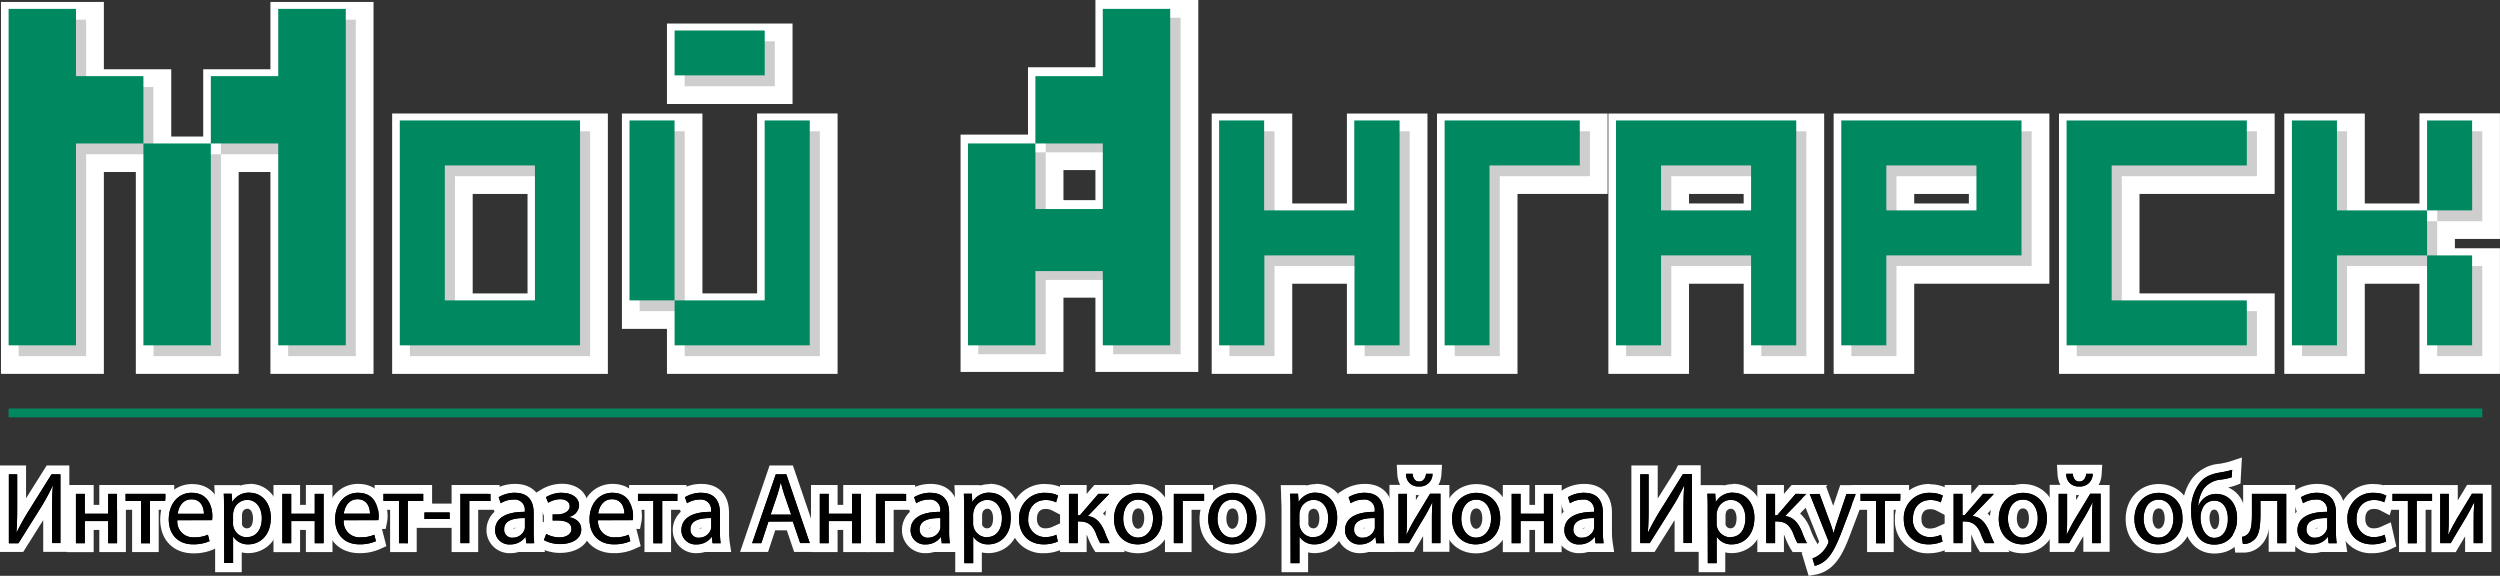 <svg xmlns="http://www.w3.org/2000/svg" viewBox="0 0 563.94 129.89"><rect x="0" y="0" width="563.94" height="129.89" fill="#333333" stroke="none"/><defs><style>.cls-1{fill:#008960;}.cls-2{fill:#cecece;}.cls-3{fill:#fff;}</style></defs><title>Ресурс 8</title><g id="Слой_2" data-name="Слой 2"><g id="Слой_1-2" data-name="Слой 1"><polygon points="19.94 93.15 38.94 93.15 38.94 93.15 19.94 93.15 19.94 93.15"/><rect class="cls-1" x="1.94" y="92.15" width="558" height="2"/><polygon class="cls-2" points="63.05 82.34 63.05 36.8 51.84 36.8 51.84 82.34 32.63 82.34 32.63 36.8 21.43 36.8 21.43 82.34 2.22 82.34 2.22 2.44 21.43 2.44 21.43 17.62 36.63 17.62 36.63 32.8 47.84 32.8 47.84 17.62 63.05 17.62 63.05 2.44 82.26 2.44 82.26 82.34 63.05 82.34"/><path class="cls-3" d="M80.26,4.43v75.9H65V4.43H80.26m-60.83,0v75.9H4.22V4.43H19.43M65,19.62V34.8H49.84V19.62H65m-30.41,0V34.8H19.43V19.62H34.63M49.84,34.8V80.34H34.63V34.8H49.84M84.26.43H61V15.62H45.84V30.8H38.63V15.62H23.43V.43H.22v83.9H23.43V38.8h7.21V84.34H53.84V38.8H61V84.34H84.26V.43Z"/><path class="cls-2" d="M90.46,82.34V27.61h44.66V82.34ZM121,68.19V41.75H104.63V68.19Z"/><path class="cls-3" d="M133.12,29.61V80.34H92.46V29.61h40.66M102.63,70.19H123V39.75H102.63V70.19m34.49-44.59H88.46V84.34h48.66V25.61ZM106.63,43.75H119V66.19H106.63V43.75Z"/><path class="cls-2" d="M152.45,82.34V72.19H142.29V27.61h14.16V68.19h16.33V27.61h14.16V82.34Zm0-60.88V7.31h24.33V21.46Z"/><path class="cls-3" d="M174.78,9.31V19.46H154.45V9.31h20.33m10.16,20.29V80.34H154.45V70.19H144.29V29.61h10.16V70.19h20.33V29.61h10.16M178.78,5.31H150.45V23.46h28.33V5.31Zm10.16,20.29H170.78V66.19H158.45V25.61H140.29V74.19h10.16V84.34h38.49V25.61Z"/><polygon class="cls-2" points="305.82 82.34 305.82 62.04 289.5 62.04 289.5 82.34 275.33 82.34 275.33 27.61 289.5 27.61 289.5 47.9 305.82 47.9 305.82 27.61 319.99 27.61 319.99 82.34 305.82 82.34"/><path class="cls-3" d="M318,29.61V80.34H307.83V60H287.5V80.34H277.33V29.61H287.5V49.9h20.33V29.61H318m4-4H303.83V45.9H291.5V25.61H273.33V84.34H291.5V64h12.33V84.34H322V25.61Z"/><polygon class="cls-2" points="326.15 82.34 326.15 27.61 360.65 27.61 360.65 41.75 340.32 41.75 340.32 82.34 326.15 82.34"/><path class="cls-3" d="M358.65,29.61V39.75H338.32V80.34H328.15V29.61h30.49m4-4H324.15V84.34h18.16V43.75h20.33V25.61Z"/><path class="cls-2" d="M395.31,82.34V62H379V82.34H364.81V27.61h44.66V82.34Zm0-34.44V41.75H379V47.9Z"/><path class="cls-3" d="M407.47,29.61V80.34H397.31V60H377V80.34H366.81V29.61h40.66M377,49.9h20.33V39.75H377V49.9m34.49-24.29H362.81V84.34H381V64h12.33V84.34h18.16V25.61ZM381,43.75h12.33V45.9H381V43.75Z"/><path class="cls-2" d="M415.63,82.34V27.61h44.66V62H429.8V82.34ZM446.13,47.9V41.75H429.8V47.9Z"/><path class="cls-3" d="M458.29,29.61V60H427.8V80.34H417.63V29.61h40.66M427.8,49.9h20.33V39.75H427.8V49.9m34.49-24.29H413.63V84.34H431.8V64h30.49V25.61ZM431.8,43.75h12.33V45.9H431.8V43.75Z"/><polygon class="cls-2" points="466.46 82.34 466.46 27.61 511.11 27.61 511.11 41.75 480.62 41.75 480.62 68.19 511.11 68.19 511.11 82.34 466.46 82.34"/><path class="cls-3" d="M509.11,29.61V39.75H478.62V70.19h30.49V80.34H468.46V29.61h40.66m4-4H464.46V84.34h48.66V66.19H482.62V43.75h30.49V25.61Z"/><polygon class="cls-2" points="547.77 82.34 547.77 62.04 531.44 62.04 531.44 82.34 517.28 82.34 517.28 27.61 531.44 27.61 531.44 47.9 547.77 47.9 547.77 27.61 561.94 27.61 561.94 51.9 551.77 51.9 551.77 58.04 561.94 58.04 561.94 82.34 547.77 82.34"/><path class="cls-3" d="M559.94,29.61V49.9H549.77V29.61h10.16m-30.49,0V49.9h20.33V60H529.44V80.34H519.28V29.61h10.16M559.94,60V80.34H549.77V60h10.16m4-34.44H545.77V45.9H533.44V25.61H515.28V84.34h18.16V64h12.33V84.34h18.16V56H553.77V53.9h10.16V25.61Z"/><path class="cls-1" d="M17.14,77.9H1.94V2H17.14Zm0-60.72H32.35V32.36H17.14ZM32.35,77.9V32.36H47.56V77.9ZM62.76,32.36H47.56V17.18H62.76ZM78,2V77.9H62.76V2Z"/><path class="cls-1" d="M130.84,77.9H90.18V27.17h40.66ZM120.67,37.32H100.34V67.76h20.33Z"/><path class="cls-1" d="M182.66,27.17V77.9H152.17V67.76H142V27.17h10.16V67.76h20.33V27.17ZM152.17,6.88h20.33V17H152.17Z"/><path class="cls-1" d="M315.71,27.17V77.9H305.54V57.61H285.21V77.9H275V27.17h10.16V47.46h20.33V27.17Z"/><path class="cls-1" d="M336,37.32V77.9H325.87V27.17h30.49V37.32Z"/><path class="cls-1" d="M405.19,27.17V77.9H395V57.61H374.69V77.9H364.53V27.17ZM395,37.32H374.69V47.46H395Z"/><path class="cls-1" d="M456,27.17V57.61H425.51V77.9H415.35V27.17ZM445.84,37.32H425.51V47.46h20.33Z"/><path class="cls-1" d="M476.34,37.32V67.76h30.49V77.9H466.17V27.17h40.66V37.32Z"/><path class="cls-1" d="M517,27.17h10.16V47.46h20.33V57.61H527.16V77.9H517Zm40.66,20.29H547.49V27.17h10.16ZM547.49,77.9V57.61h10.16V77.9Z"/><path d="M10.75,123.54v-7.6c0-.77,0-1.46,0-2.11-.31.52-.62,1-.92,1.51l-5.15,8.2H1V106H4.88v7.53c0,.88,0,1.68,0,2.43l.9-1.5L11.08,106h3.55v17.5Z"/><path class="cls-3" d="M13.63,107v15.5H11.75v-6.6c0-2.51,0-4.35.18-6.3l-.07,0A45,45,0,0,1,9,114.82l-4.85,7.73H2V107H3.88v6.53c0,2.44,0,4.48-.18,6.55l.07,0A54.82,54.82,0,0,1,6.62,115l5-8h2m2-2H10.53l-.59.94-4.06,6.46V105H0v19.5H5.24l.59-.94,3.92-6.24v7.17h5.89V105Z"/><polygon points="23.4 123.54 23.4 118.51 20.13 118.51 20.13 123.54 16.11 123.54 16.11 110.41 20.13 110.41 20.13 114.9 23.4 114.9 23.4 110.41 27.42 110.41 27.42 123.54 23.4 123.54"/><path class="cls-3" d="M26.42,111.41v11.13h-2v-5H19.13v5h-2V111.41h2v4.48H24.4v-4.48h2m2-2h-6v4.48H21.13v-4.48h-6v15.13h6v-5H22.4v5h6V109.41Z"/><polygon points="30.81 123.54 30.81 114 27.33 114 27.33 110.41 38.3 110.41 38.3 114 34.83 114 34.83 123.54 30.81 123.54"/><path class="cls-3" d="M37.3,111.41V113H33.83v9.54h-2V113H28.33v-1.59h9m2-2h-13V115h3.47v9.54h6V115H39.3v-5.59Z"/><path d="M43.56,123.8c-3.87,0-6.47-2.67-6.47-6.63s2.56-7,6.22-7c3.87,0,5.6,3.12,5.6,6.22a5.85,5.85,0,0,1-.09,1.14l-.16.8H41.15a2.5,2.5,0,0,0,2.69,1.86,6.21,6.21,0,0,0,2.68-.49l1.08-.47.87,3.4-.76.35A10,10,0,0,1,43.56,123.8Zm1.26-8.9a2,2,0,0,0-.46-.83,1.62,1.62,0,0,0-1.22-.44,1.93,1.93,0,0,0-1.81,1.27Z"/><path class="cls-3" d="M43.31,111.18c3.66,0,4.6,3.17,4.6,5.22a5,5,0,0,1-.07.94H40a3.55,3.55,0,0,0,3.82,3.86,7.23,7.23,0,0,0,3.08-.58l.37,1.45a9.07,9.07,0,0,1-3.73.71c-3.43,0-5.47-2.28-5.47-5.63s2-6,5.22-6M40,115.9H46c0-1.26-.53-3.27-2.81-3.27-2.07,0-2.94,1.86-3.1,3.27m3.27-6.71c-4.18,0-7.22,3.36-7.22,8s3,7.63,7.47,7.63a11,11,0,0,0,4.55-.89l1.53-.69-.41-1.63-.37-1.45-.2-.8h.82l.32-1.61a6.81,6.81,0,0,0,.11-1.33c0-3.59-2-7.22-6.6-7.22Z"/><path d="M49.53,128.1V115c0-1.38,0-2.49-.09-3.59l0-1h3.78l0,.64a5.72,5.72,0,0,1,3.14-.87c3.32,0,5.74,2.79,5.74,6.63,0,4.79-3.15,7-6.08,7a5.44,5.44,0,0,1-2.47-.57v4.87Zm6.2-14.3a2.18,2.18,0,0,0-2.09,1.72,2.43,2.43,0,0,0-.11.57V118a2.19,2.19,0,0,0,.06.56,2.13,2.13,0,0,0,2.07,1.63c2.21,0,2.38-2.53,2.38-3.3C58,115.36,57.32,113.79,55.73,113.79Z"/><path class="cls-3" d="M56.35,111.18c2.71,0,4.74,2.28,4.74,5.63,0,4-2.46,6-5.08,6A3.9,3.9,0,0,1,52.58,121h0v6h-2V115c0-1.43,0-2.58-.09-3.63h1.79l.12,1.91h0a4.33,4.33,0,0,1,4-2.14m-.69,10c2.14,0,3.38-1.75,3.38-4.3,0-2.21-1.17-4.12-3.31-4.12a3.19,3.19,0,0,0-3.06,2.48,3.27,3.27,0,0,0-.14.81V118a3.13,3.13,0,0,0,3.13,3.2m.69-12a7.22,7.22,0,0,0-2.23.34v-.11H48.35l.09,2.09c0,1.09.09,2.18.09,3.55v14h6v-4.46a6.78,6.78,0,0,0,1.47.16c3.41,0,7.08-2.5,7.08-8,0-4.42-2.83-7.63-6.74-7.63Zm-1.82,6.9s0-.08.07-.28v-.06a1.18,1.18,0,0,1,1.11-1c1.27,0,1.31,1.9,1.31,2.12,0,.86-.18,2.3-1.38,2.3a1.12,1.12,0,0,1-1.1-.88,1.19,1.19,0,0,1,0-.32v-1.93Z"/><polygon points="69.95 123.54 69.95 118.51 66.69 118.51 66.69 123.54 62.66 123.54 62.66 110.41 66.69 110.41 66.69 114.9 69.95 114.9 69.95 110.41 73.98 110.41 73.98 123.54 69.95 123.54"/><path class="cls-3" d="M73,111.41v11.13H71v-5H65.69v5h-2V111.41h2v4.48H71v-4.48h2m2-2H69v4.48H67.69v-4.48h-6v15.13h6v-5H69v5h6V109.41Z"/><path d="M81.07,123.8c-3.87,0-6.47-2.67-6.47-6.63s2.56-7,6.22-7c3.87,0,5.6,3.12,5.6,6.22a5.85,5.85,0,0,1-.09,1.14l-.16.8H78.66a2.5,2.5,0,0,0,2.69,1.86,6.21,6.21,0,0,0,2.68-.49l1.08-.47.87,3.4-.76.35A10,10,0,0,1,81.07,123.8Zm1.26-8.9a2,2,0,0,0-.46-.83,1.62,1.62,0,0,0-1.22-.44,1.93,1.93,0,0,0-1.81,1.27Z"/><path class="cls-3" d="M80.82,111.18c3.66,0,4.6,3.17,4.6,5.22a5,5,0,0,1-.07.94H77.53a3.55,3.55,0,0,0,3.82,3.86,7.23,7.23,0,0,0,3.08-.58l.37,1.45a9.07,9.07,0,0,1-3.73.71c-3.43,0-5.47-2.28-5.47-5.63s2-6,5.22-6m-3.27,4.71h5.91c0-1.26-.53-3.27-2.81-3.27-2.07,0-2.94,1.86-3.1,3.27m3.27-6.71c-4.18,0-7.22,3.36-7.22,8s3,7.63,7.47,7.63a11,11,0,0,0,4.55-.89l1.53-.69-.41-1.63-.37-1.45-.2-.8H87l.32-1.61a6.81,6.81,0,0,0,.11-1.33c0-3.59-2-7.22-6.6-7.22Z"/><polygon points="88.97 123.54 88.97 114 85.5 114 85.5 110.41 96.47 110.41 96.47 114 93 114 93 123.54 88.97 123.54"/><path class="cls-3" d="M95.47,111.41V113H92v9.54H90V113H86.5v-1.59h9m2-2h-13V115H88v9.54h6V115h3.47v-5.59Z"/><rect x="94.75" y="114.6" width="7.68" height="3.47"/><path class="cls-3" d="M101.43,115.6v1.47H95.75V115.6h5.68m2-2H93.75v5.47h9.68V113.6Z"/><polygon points="102.86 123.54 102.86 110.41 111.69 110.41 111.69 114.02 106.86 114.02 106.86 123.54 102.86 123.54"/><path class="cls-3" d="M110.69,111.41V113h-4.83v9.52h-2V111.41h6.83m2-2H101.87v15.13h6V115h4.83v-5.61Z"/><path d="M115.09,123.8a4.16,4.16,0,0,1-4.4-4.2c0-1.47.67-4.78,6.6-5.11-.2-.65-.71-.81-1.39-.81a4.41,4.41,0,0,0-2.41.66l-1.09.74-1.14-3.35.67-.42a8.26,8.26,0,0,1,4.21-1.12c3.32,0,5.23,2,5.23,5.53v4.16a17.62,17.62,0,0,0,.15,2.52l.17,1.15h-3.87l-.05-.45A5.42,5.42,0,0,1,115.09,123.8Zm2.33-5.92c-1.8.1-2.71.6-2.71,1.49,0,.4.09.93.89.93a1.82,1.82,0,0,0,1.79-1.19,1.27,1.27,0,0,0,0-.32Z"/><path class="cls-3" d="M116.15,111.18c3.4,0,4.23,2.32,4.23,4.53v4.16a18.63,18.63,0,0,0,.16,2.67h-1.82l-.16-1.4h-.07a4.14,4.14,0,0,1-3.4,1.66,3.17,3.17,0,0,1-3.4-3.2c0-2.67,2.36-4.14,6.59-4.14h.1v-.23a2.27,2.27,0,0,0-2.48-2.55h0a5.36,5.36,0,0,0-2.92.83l-.46-1.36a7.2,7.2,0,0,1,3.68-1m-.55,10.12a2.81,2.81,0,0,0,2.74-1.86,2.27,2.27,0,0,0,.09-.64v-1.93h-.33c-2.12,0-4.39.45-4.39,2.51a1.77,1.77,0,0,0,1.89,1.93m.55-12.12a9.16,9.16,0,0,0-4.74,1.27l-1.34.84.51,1.5.46,1.36.45,1.33a5.58,5.58,0,0,0-1.8,4.12,5.19,5.19,0,0,0,5.4,5.2,6.55,6.55,0,0,0,1.85-.26h5.93l-.35-2.3a16.67,16.67,0,0,1-.14-2.37v-4.16c0-4.09-2.33-6.53-6.23-6.53Zm-.43,10.09a1.67,1.67,0,0,1,.57-.23.85.85,0,0,1-.57.25v0Z"/><path d="M126.34,123.77a8.65,8.65,0,0,1-4.1-1l-.76-.42,1.26-3.28,1,.58a5.23,5.23,0,0,0,2.45.65c1,0,1.74-.37,1.74-.91,0-.75-1.22-.91-2.24-.91h-2l-.06-3.38h2c1.11,0,1.85-.42,1.85-.82s-.73-.63-1.16-.63a4.39,4.39,0,0,0-2.17.66l-1,.62-1.27-3.12.72-.44a8.08,8.08,0,0,1,4.22-1.16c2.37,0,4.77,1.21,4.77,3.92a3.2,3.2,0,0,1-1.07,2.38,3.52,3.52,0,0,1,1.6,3C132.14,122.08,129.86,123.77,126.34,123.77Z"/><path class="cls-3" d="M126.84,111.18c1.7,0,3.77.76,3.77,2.92a2.84,2.84,0,0,1-2.51,2.53v0c1.66.16,3,1.15,3,2.78,0,2.39-2.46,3.31-4.81,3.31a7.7,7.7,0,0,1-3.61-.9l.53-1.38a6.23,6.23,0,0,0,2.94.78c1.68,0,2.74-.8,2.74-1.91,0-1.49-1.56-1.91-3.24-1.91h-1l0-1.38h1c1.7,0,2.85-.78,2.85-1.82s-.9-1.63-2.16-1.63a5.4,5.4,0,0,0-2.69.8l-.51-1.24a7.07,7.07,0,0,1,3.7-1m0-2a9.07,9.07,0,0,0-4.75,1.31l-1.45.89.64,1.57.51,1.24.89,2.19h0l0,1.11v.39l-.49-.28-.84,2.18-.53,1.38-.62,1.62,1.51.84a9.68,9.68,0,0,0,4.59,1.15c4.07,0,6.81-2.13,6.81-5.31a4.47,4.47,0,0,0-1.21-3.09,4.14,4.14,0,0,0,.68-2.27c0-2.9-2.37-4.92-5.77-4.92Z"/><path d="M138.46,123.8c-3.87,0-6.47-2.67-6.47-6.63s2.56-7,6.22-7c3.87,0,5.6,3.12,5.6,6.22a5.85,5.85,0,0,1-.09,1.14l-.16.8H136a2.5,2.5,0,0,0,2.69,1.86,6.21,6.21,0,0,0,2.68-.49l1.08-.47.87,3.4-.76.35A10,10,0,0,1,138.46,123.8Zm1.26-8.9a2,2,0,0,0-.46-.83,1.62,1.62,0,0,0-1.22-.44,1.93,1.93,0,0,0-1.81,1.27Z"/><path class="cls-3" d="M138.2,111.18c3.66,0,4.6,3.17,4.6,5.22a5,5,0,0,1-.07.94h-7.82a3.55,3.55,0,0,0,3.82,3.86,7.23,7.23,0,0,0,3.08-.58l.37,1.45a9.07,9.07,0,0,1-3.73.71c-3.43,0-5.47-2.28-5.47-5.63s2-6,5.22-6m-3.27,4.71h5.91c0-1.26-.53-3.27-2.81-3.27-2.07,0-2.94,1.86-3.1,3.27m3.27-6.71c-4.18,0-7.22,3.36-7.22,8s3,7.63,7.47,7.63a11,11,0,0,0,4.55-.89l1.53-.69-.41-1.63-.37-1.45-.2-.8h.82l.32-1.61a6.81,6.81,0,0,0,.11-1.33c0-3.59-2-7.22-6.6-7.22Z"/><polygon points="146.36 123.54 146.36 114 142.88 114 142.88 110.41 153.85 110.41 153.85 114 150.38 114 150.38 123.54 146.36 123.54"/><path class="cls-3" d="M152.85,111.41V113h-3.47v9.54h-2V113h-3.47v-1.59h9m2-2h-13V115h3.47v9.54h6V115h3.47v-5.59Z"/><path d="M157.11,123.8a4.16,4.16,0,0,1-4.4-4.2c0-1.47.67-4.78,6.6-5.11-.2-.65-.71-.81-1.39-.81a4.41,4.41,0,0,0-2.41.66l-1.09.74-1.14-3.35.67-.42a8.26,8.26,0,0,1,4.21-1.12c3.32,0,5.23,2,5.23,5.53v4.16a17.62,17.62,0,0,0,.15,2.52l.17,1.15h-3.87l-.05-.45A5.42,5.42,0,0,1,157.11,123.8Zm2.33-5.92c-1.8.1-2.71.6-2.71,1.49,0,.4.09.93.89.93a1.82,1.82,0,0,0,1.79-1.19,1.27,1.27,0,0,0,0-.32Z"/><path class="cls-3" d="M158.17,111.18c3.4,0,4.23,2.32,4.23,4.53v4.16a18.63,18.63,0,0,0,.16,2.67h-1.82l-.16-1.4h-.07a4.14,4.14,0,0,1-3.4,1.66,3.17,3.17,0,0,1-3.4-3.2c0-2.67,2.36-4.14,6.59-4.14h.1v-.23a2.27,2.27,0,0,0-2.48-2.55h0a5.36,5.36,0,0,0-2.92.83l-.46-1.36a7.2,7.2,0,0,1,3.68-1m-.55,10.12a2.81,2.81,0,0,0,2.74-1.86,2.27,2.27,0,0,0,.09-.64v-1.93h-.33c-2.12,0-4.39.45-4.39,2.51a1.77,1.77,0,0,0,1.89,1.93m.55-12.12a9.16,9.16,0,0,0-4.74,1.27l-1.34.84.51,1.5.46,1.36.45,1.33a5.58,5.58,0,0,0-1.8,4.12,5.19,5.19,0,0,0,5.4,5.2,6.55,6.55,0,0,0,1.85-.26h5.93l-.35-2.3a16.67,16.67,0,0,1-.14-2.37v-4.16c0-4.09-2.33-6.53-6.23-6.53Zm-.43,10.09a1.67,1.67,0,0,1,.57-.23.85.85,0,0,1-.57.25v0Z"/><path d="M179.78,123.54l-1.66-4.87h-4.06l-1.61,4.88h-4.19l6-17.5h3.82l6,17.5ZM177,115.1l-1-2.77-.94,2.77Z"/><path class="cls-3" d="M177.35,107l5.29,15.5H180.5l-1.66-4.87h-5.5l-1.61,4.88h-2.07L175,107h2.39m-3.59,9.06h4.69l-1.54-4.46c-.34-1-.58-1.93-.8-2.83h0c-.23.9-.46,1.86-.78,2.81l-1.52,4.48m5-11.06h-5.25l-.46,1.35-5.29,15.5-.9,2.65h6.31l.45-1.37,1.16-3.5h2.62l1.19,3.52.46,1.36h6.37l-.9-2.65-5.29-15.5-.46-1.35Z"/><polygon points="191.18 123.54 191.18 118.51 187.92 118.51 187.92 123.54 183.89 123.54 183.89 110.41 187.92 110.41 187.92 114.9 191.18 114.9 191.18 110.41 195.21 110.41 195.21 123.54 191.18 123.54"/><path class="cls-3" d="M194.21,111.41v11.13h-2v-5h-5.27v5h-2V111.41h2v4.48h5.27v-4.48h2m2-2h-6v4.48h-1.27v-4.48h-6v15.13h6v-5h1.27v5h6V109.41Z"/><polygon points="196.59 123.54 196.59 110.41 205.42 110.41 205.42 114.02 200.59 114.02 200.59 123.54 196.59 123.54"/><path class="cls-3" d="M204.42,111.41V113h-4.83v9.52h-2V111.41h6.83m2-2H195.59v15.13h6V115h4.83v-5.61Z"/><path d="M208.81,123.8a4.16,4.16,0,0,1-4.4-4.2c0-1.47.67-4.78,6.6-5.11-.2-.65-.71-.81-1.39-.81a4.41,4.41,0,0,0-2.41.66l-1.09.74L205,111.72l.67-.42a8.26,8.26,0,0,1,4.21-1.12c3.32,0,5.23,2,5.23,5.53v4.16a17.62,17.62,0,0,0,.15,2.52l.17,1.15h-3.87l-.05-.45A5.42,5.42,0,0,1,208.81,123.8Zm2.33-5.92c-1.8.1-2.71.6-2.71,1.49,0,.4.09.93.89.93a1.82,1.82,0,0,0,1.79-1.19,1.27,1.27,0,0,0,0-.32Z"/><path class="cls-3" d="M209.87,111.18c3.4,0,4.23,2.32,4.23,4.53v4.16a18.63,18.63,0,0,0,.16,2.67h-1.82l-.16-1.4h-.07a4.14,4.14,0,0,1-3.4,1.66,3.17,3.17,0,0,1-3.4-3.2c0-2.67,2.36-4.14,6.59-4.14h.1v-.23a2.27,2.27,0,0,0-2.48-2.55h0a5.36,5.36,0,0,0-2.92.83l-.46-1.36a7.2,7.2,0,0,1,3.68-1m-.55,10.12a2.81,2.81,0,0,0,2.74-1.86,2.27,2.27,0,0,0,.09-.64v-1.93h-.33c-2.12,0-4.39.45-4.39,2.51a1.77,1.77,0,0,0,1.89,1.93m.55-12.12a9.16,9.16,0,0,0-4.74,1.27l-1.34.84.51,1.5.46,1.36.45,1.33a5.58,5.58,0,0,0-1.8,4.12,5.19,5.19,0,0,0,5.4,5.2,6.55,6.55,0,0,0,1.85-.26h5.93l-.35-2.3a16.67,16.67,0,0,1-.14-2.37v-4.16c0-4.09-2.33-6.53-6.23-6.53Zm-.43,10.09A1.67,1.67,0,0,1,210,119a.85.85,0,0,1-.57.25v0Z"/><path d="M216.48,128.1V115c0-1.38,0-2.49-.09-3.59l0-1h3.78l0,.64a5.72,5.72,0,0,1,3.14-.87c3.32,0,5.74,2.79,5.74,6.63,0,4.79-3.15,7-6.08,7a5.44,5.44,0,0,1-2.47-.57v4.87Zm6.2-14.3a2.18,2.18,0,0,0-2.09,1.72,2.43,2.43,0,0,0-.11.57V118a2.19,2.19,0,0,0,.06.56,2.13,2.13,0,0,0,2.07,1.63c2.21,0,2.38-2.53,2.38-3.3C225,115.36,224.28,113.79,222.68,113.79Z"/><path class="cls-3" d="M223.3,111.18c2.71,0,4.74,2.28,4.74,5.63,0,4-2.46,6-5.08,6a3.9,3.9,0,0,1-3.43-1.75h0v6h-2V115c0-1.43,0-2.58-.09-3.63h1.79l.12,1.91h0a4.33,4.33,0,0,1,4-2.14m-.69,10c2.14,0,3.38-1.75,3.38-4.3,0-2.21-1.17-4.12-3.31-4.12a3.19,3.19,0,0,0-3.06,2.48,3.27,3.27,0,0,0-.14.81V118a3.13,3.13,0,0,0,3.13,3.2m.69-12a7.22,7.22,0,0,0-2.23.34v-.11H215.3l.09,2.09c0,1.09.09,2.18.09,3.55v14h6v-4.46a6.78,6.78,0,0,0,1.47.16c3.41,0,7.08-2.5,7.08-8,0-4.42-2.83-7.63-6.74-7.63Zm-1.82,6.9s0-.08.07-.28v-.06a1.18,1.18,0,0,1,1.11-1c1.27,0,1.31,1.9,1.31,2.12,0,.86-.18,2.3-1.38,2.3a1.12,1.12,0,0,1-1.1-.88,1.19,1.19,0,0,1,0-.32v-1.93Z"/><path d="M235.42,123.8c-3.91,0-6.54-2.68-6.54-6.68a6.65,6.65,0,0,1,7-6.93,7.29,7.29,0,0,1,3.28.72l.71.39-1,3.48-1.07-.56a4,4,0,0,0-1.88-.42c-2.16,0-2.93,1.66-2.93,3.21,0,1.92,1.12,3.16,2.86,3.16a4.8,4.8,0,0,0,2.08-.44l1.11-.49.79,3.48-.72.34A8.7,8.7,0,0,1,235.42,123.8Z"/><path class="cls-3" d="M235.86,111.18a6.38,6.38,0,0,1,2.81.6l-.46,1.54a5,5,0,0,0-2.35-.53c-2.55,0-3.93,1.91-3.93,4.21a3.82,3.82,0,0,0,3.86,4.16,5.79,5.79,0,0,0,2.48-.53l.35,1.52a7.83,7.83,0,0,1-3.2.64c-3.36,0-5.54-2.28-5.54-5.68a5.67,5.67,0,0,1,6-5.93m0-2a7.69,7.69,0,0,0-8,7.93,7.28,7.28,0,0,0,7.54,7.68,9.75,9.75,0,0,0,4.06-.84l1.44-.69-.36-1.56-.35-1.52-.54-2.36-2.22,1a3.82,3.82,0,0,1-1.68.36c-1.18,0-1.86-.79-1.86-2.16,0-.82.25-2.21,1.93-2.21a3,3,0,0,1,1.42.3l2.15,1.12.69-2.32.46-1.54.46-1.56-1.43-.77a8.41,8.41,0,0,0-3.76-.84Z"/><path d="M247.63,123.54l-.29-.47a18.14,18.14,0,0,1-1.11-2.43c-.52-1.24-1.11-1.8-2.12-2v4.86h-4V110.41h4v3.7l3.19-3.7h5.27L247.23,116a6.74,6.74,0,0,1,2.82,3.47l.24.61a15.7,15.7,0,0,0,.89,2l.84,1.49Z"/><path class="cls-3" d="M250.21,111.41l-4.83,5c1.79.21,2.87,1.4,3.75,3.4a23,23,0,0,0,1.17,2.71h-2.12a17.48,17.48,0,0,1-1-2.28c-.76-1.79-1.79-2.62-3.66-2.62h-.39v4.9h-2V111.41h2v4.83h.48l4.16-4.83h2.46m4.7-2h-8.08l-.6.69-1.13,1.31h0v-2h-6v15.13h6V120.6c.07.13.14.28.21.44a17.87,17.87,0,0,0,1.18,2.55l.59.95h6.65l-1.68-3a15,15,0,0,1-.83-1.88l-.23-.6v0a8.87,8.87,0,0,0-2.2-3.23l2.89-3,3.26-3.39Z"/><path d="M256.63,123.8c-3.67,0-6.33-2.83-6.33-6.73,0-4.05,2.68-6.89,6.52-6.89s6.36,2.76,6.36,6.7C263.17,121.63,259.78,123.8,256.63,123.8Zm.14-10.09c-2.34,0-2.4,3-2.4,3.3,0,1.9,1,3.28,2.36,3.28s2.38-1.4,2.38-3.32C259.1,115.83,258.61,113.7,256.77,113.7Z"/><path class="cls-3" d="M256.81,111.18c3.2,0,5.36,2.32,5.36,5.7,0,4.12-2.87,5.91-5.54,5.91-3,0-5.33-2.21-5.33-5.73,0-3.7,2.46-5.89,5.52-5.89m-.09,10.09c1.93,0,3.38-1.82,3.38-4.32,0-1.89-.94-4.25-3.33-4.25s-3.4,2.21-3.4,4.3c0,2.44,1.38,4.28,3.36,4.28m.09-12.09c-4.36,0-7.52,3.32-7.52,7.89s3.08,7.73,7.33,7.73a7.48,7.48,0,0,0,7.54-7.91c0-4.46-3.09-7.7-7.36-7.7Zm-.09,10.09c-.89,0-1.36-1.15-1.36-2.28,0-.24,0-2.3,1.4-2.3s1.33,2.23,1.33,2.25c0,1.32-.59,2.32-1.38,2.32Z"/><polygon points="263.8 123.54 263.8 110.41 272.62 110.41 272.62 114.02 267.8 114.02 267.8 123.54 263.8 123.54"/><path class="cls-3" d="M271.62,111.41V113h-4.83v9.52h-2V111.41h6.83m2-2H262.79v15.13h6V115h4.83v-5.61Z"/><path d="M277.88,123.8c-3.67,0-6.33-2.83-6.33-6.73,0-4.05,2.68-6.89,6.52-6.89s6.36,2.76,6.36,6.7C284.42,121.63,281,123.8,277.88,123.8ZM278,113.7c-2.34,0-2.4,3-2.4,3.3,0,1.9,1,3.28,2.36,3.28s2.38-1.4,2.38-3.32C280.35,115.83,279.86,113.7,278,113.7Z"/><path class="cls-3" d="M278.06,111.18c3.2,0,5.36,2.32,5.36,5.7,0,4.12-2.87,5.91-5.54,5.91-3,0-5.33-2.21-5.33-5.73,0-3.7,2.46-5.89,5.52-5.89M278,121.28c1.93,0,3.38-1.82,3.38-4.32,0-1.89-.94-4.25-3.33-4.25s-3.4,2.21-3.4,4.3c0,2.44,1.38,4.28,3.36,4.28m.09-12.09c-4.36,0-7.52,3.32-7.52,7.89s3.08,7.73,7.33,7.73a7.48,7.48,0,0,0,7.54-7.91c0-4.46-3.09-7.7-7.36-7.7ZM278,119.28c-.89,0-1.36-1.15-1.36-2.28,0-.24,0-2.3,1.4-2.3s1.33,2.23,1.33,2.25c0,1.32-.59,2.32-1.38,2.32Z"/><path d="M290.08,128.1V115c0-1.38,0-2.49-.09-3.59l0-1h3.78l0,.64a5.72,5.72,0,0,1,3.14-.87c3.32,0,5.74,2.79,5.74,6.63,0,4.79-3.15,7-6.08,7a5.44,5.44,0,0,1-2.47-.57v4.87Zm6.2-14.3a2.18,2.18,0,0,0-2.09,1.72,2.43,2.43,0,0,0-.11.57V118a2.19,2.19,0,0,0,.06.56,2.13,2.13,0,0,0,2.07,1.63c2.21,0,2.38-2.53,2.38-3.3C298.59,115.36,297.88,113.79,296.28,113.79Z"/><path class="cls-3" d="M296.9,111.18c2.71,0,4.74,2.28,4.74,5.63,0,4-2.46,6-5.08,6a3.9,3.9,0,0,1-3.43-1.75h0v6h-2V115c0-1.43,0-2.58-.09-3.63h1.79l.12,1.91h0a4.33,4.33,0,0,1,4-2.14m-.69,10c2.14,0,3.38-1.75,3.38-4.3,0-2.21-1.17-4.12-3.31-4.12a3.19,3.19,0,0,0-3.06,2.48,3.27,3.27,0,0,0-.14.81V118a3.13,3.13,0,0,0,3.13,3.2m.69-12a7.22,7.22,0,0,0-2.23.34v-.11H288.9l.09,2.09c0,1.09.09,2.18.09,3.55v14h6v-4.46a6.78,6.78,0,0,0,1.47.16c3.41,0,7.08-2.5,7.08-8,0-4.42-2.83-7.63-6.74-7.63Zm-1.82,6.9s0-.08.07-.28v-.06a1.18,1.18,0,0,1,1.11-1c1.27,0,1.31,1.9,1.31,2.12,0,.86-.18,2.3-1.38,2.3a1.12,1.12,0,0,1-1.1-.88,1.19,1.19,0,0,1,0-.32v-1.93Z"/><path d="M306.81,123.8a4.16,4.16,0,0,1-4.4-4.2c0-1.47.67-4.78,6.6-5.11-.2-.65-.71-.81-1.39-.81a4.41,4.41,0,0,0-2.41.66l-1.09.74L303,111.72l.67-.42a8.26,8.26,0,0,1,4.21-1.12c3.32,0,5.23,2,5.23,5.53v4.16a17.62,17.62,0,0,0,.15,2.52l.17,1.15h-3.87l-.05-.45A5.42,5.42,0,0,1,306.81,123.8Zm2.33-5.92c-1.8.1-2.71.6-2.71,1.49,0,.4.09.93.89.93a1.82,1.82,0,0,0,1.79-1.19,1.27,1.27,0,0,0,0-.32Z"/><path class="cls-3" d="M307.87,111.18c3.4,0,4.23,2.32,4.23,4.53v4.16a18.63,18.63,0,0,0,.16,2.67h-1.82l-.16-1.4h-.07a4.14,4.14,0,0,1-3.4,1.66,3.17,3.17,0,0,1-3.4-3.2c0-2.67,2.36-4.14,6.59-4.14h.1v-.23a2.27,2.27,0,0,0-2.48-2.55h0a5.36,5.36,0,0,0-2.92.83l-.46-1.36a7.2,7.2,0,0,1,3.68-1m-.55,10.12a2.81,2.81,0,0,0,2.74-1.86,2.27,2.27,0,0,0,.09-.64v-1.93h-.33c-2.12,0-4.39.45-4.39,2.51a1.77,1.77,0,0,0,1.89,1.93m.55-12.12a9.16,9.16,0,0,0-4.74,1.27l-1.34.84.51,1.5.46,1.36.45,1.33a5.58,5.58,0,0,0-1.8,4.12,5.19,5.19,0,0,0,5.4,5.2,6.55,6.55,0,0,0,1.85-.26h5.93l-.35-2.3a16.67,16.67,0,0,1-.14-2.37v-4.16c0-4.09-2.33-6.53-6.23-6.53Zm-.43,10.09A1.67,1.67,0,0,1,308,119a.85.85,0,0,1-.57.25v0Z"/><path d="M322,123.54s0-6,0-6.16c-.62,1-1.3,2.16-2,3.31l-1.41,2.36-.29.49h-3.91V110.41h3.93s0,5.94,0,6.05l3.66-6.05h3.93v13.13Zm-1.92-12.81a3.67,3.67,0,0,1-3.9-3.79l-.06-1.06h3.46l.07.93c0,.37.13.82.47.82.15,0,.47,0,.57-.86l.1-.88h3.4l-.07,1.06A3.8,3.8,0,0,1,320.08,110.73Z"/><path class="cls-3" d="M323.14,106.88a2.81,2.81,0,0,1-3.06,2.85,2.69,2.69,0,0,1-2.9-2.85h1.47c.07,1,.55,1.75,1.47,1.75s1.45-.76,1.56-1.75h1.45m1.79,4.53v11.13H323v-4.71c0-1.82,0-2.76.14-4.58h0c-.74,1.45-1.2,2.35-1.86,3.47-1.06,1.72-2.3,3.86-3.47,5.82h-2.35V111.41h1.93v4.69c0,1.75,0,2.87-.14,4.46l.07,0c.69-1.36,1.06-2.14,1.82-3.43l3.47-5.75h2.37m.33-6.53H315.07l.13,2.12a5.7,5.7,0,0,0,.65,2.41h-2.42v15.13h5.48l.58-1,1.41-2.37.12-.2v3.54h5.93V109.41h-2.49a5.45,5.45,0,0,0,.69-2.41l.13-2.12Zm-5.62,2Zm-.3,6v-1.18a6.22,6.22,0,0,0,.69,0l-.69,1.14Z"/><path d="M332.87,123.8c-3.67,0-6.33-2.83-6.33-6.73,0-4.05,2.68-6.89,6.52-6.89s6.36,2.76,6.36,6.7C339.41,121.63,336,123.8,332.87,123.8ZM333,113.7c-2.34,0-2.4,3-2.4,3.3,0,1.9,1,3.28,2.36,3.28s2.38-1.4,2.38-3.32C335.34,115.83,334.86,113.7,333,113.7Z"/><path class="cls-3" d="M333.06,111.18c3.2,0,5.36,2.32,5.36,5.7,0,4.12-2.87,5.91-5.54,5.91-3,0-5.33-2.21-5.33-5.73,0-3.7,2.46-5.89,5.52-5.89M333,121.28c1.93,0,3.38-1.82,3.38-4.32,0-1.89-.94-4.25-3.33-4.25s-3.4,2.21-3.4,4.3c0,2.44,1.38,4.28,3.36,4.28m.09-12.09c-4.36,0-7.52,3.32-7.52,7.89s3.08,7.73,7.33,7.73a7.48,7.48,0,0,0,7.54-7.91c0-4.46-3.09-7.7-7.36-7.7ZM333,119.28c-.89,0-1.36-1.15-1.36-2.28,0-.24,0-2.3,1.4-2.3s1.33,2.23,1.33,2.25c0,1.32-.59,2.32-1.38,2.32Z"/><polygon points="347.31 123.54 347.31 118.51 344.04 118.51 344.04 123.54 340.02 123.54 340.02 110.41 344.04 110.41 344.04 114.9 347.31 114.9 347.31 110.41 351.33 110.41 351.33 123.54 347.31 123.54"/><path class="cls-3" d="M350.33,111.41v11.13h-2v-5H343v5h-2V111.41h2v4.48h5.27v-4.48h2m2-2h-6v4.48H345v-4.48h-6v15.13h6v-5h1.27v5h6V109.41Z"/><path d="M356.29,123.8a4.16,4.16,0,0,1-4.4-4.2c0-1.47.67-4.78,6.6-5.11-.2-.65-.71-.81-1.39-.81a4.41,4.41,0,0,0-2.41.66l-1.09.74-1.14-3.35.67-.42a8.26,8.26,0,0,1,4.21-1.12c3.32,0,5.23,2,5.23,5.53v4.16a17.62,17.62,0,0,0,.15,2.52l.17,1.15H359l-.05-.45A5.42,5.42,0,0,1,356.29,123.8Zm2.33-5.92c-1.8.1-2.71.6-2.71,1.49,0,.4.09.93.89.93a1.82,1.82,0,0,0,1.79-1.19,1.27,1.27,0,0,0,0-.32Z"/><path class="cls-3" d="M357.34,111.18c3.4,0,4.23,2.32,4.23,4.53v4.16a18.63,18.63,0,0,0,.16,2.67h-1.82l-.16-1.4h-.07a4.14,4.14,0,0,1-3.4,1.66,3.17,3.17,0,0,1-3.4-3.2c0-2.67,2.36-4.14,6.59-4.14h.1v-.23a2.27,2.27,0,0,0-2.48-2.55h0a5.36,5.36,0,0,0-2.92.83l-.46-1.36a7.2,7.2,0,0,1,3.68-1m-.55,10.12a2.81,2.81,0,0,0,2.74-1.86,2.27,2.27,0,0,0,.09-.64v-1.93h-.33c-2.12,0-4.39.45-4.39,2.51a1.77,1.77,0,0,0,1.89,1.93m.55-12.12a9.16,9.16,0,0,0-4.74,1.27l-1.34.84.51,1.5.46,1.36.45,1.33a5.58,5.58,0,0,0-1.8,4.12,5.19,5.19,0,0,0,5.4,5.2,6.55,6.55,0,0,0,1.85-.26h5.93l-.35-2.3a16.67,16.67,0,0,1-.14-2.37v-4.16c0-4.09-2.33-6.53-6.23-6.53Zm-.43,10.09a1.67,1.67,0,0,1,.57-.23.85.85,0,0,1-.57.25v0Z"/><path d="M378.77,123.54v-7.6c0-.77,0-1.46,0-2.11-.31.52-.62,1-.92,1.51l-5.15,8.2H369V106h3.88v7.53c0,.88,0,1.68,0,2.43l.9-1.5L379.1,106h3.55v17.5Z"/><path class="cls-3" d="M381.65,107v15.5h-1.89v-6.6c0-2.51,0-4.35.18-6.3l-.07,0a45,45,0,0,1-2.87,5.2l-4.85,7.73H370V107h1.88v6.53c0,2.44,0,4.48-.18,6.55l.07,0a54.82,54.82,0,0,1,2.85-5.13l5-8h2m2-2h-5.11L378,106l-4.06,6.46V105H368v19.5h5.24l.59-.94,3.92-6.24v7.17h5.89V105Z"/><path d="M384.2,128.1V115c0-1.38,0-2.49-.09-3.59l0-1h3.78l0,.64a5.72,5.72,0,0,1,3.14-.87c3.32,0,5.74,2.79,5.74,6.63,0,4.79-3.15,7-6.08,7a5.45,5.45,0,0,1-2.47-.57v4.87Zm6.2-14.3a2.18,2.18,0,0,0-2.09,1.72,2.39,2.39,0,0,0-.11.57V118a2.19,2.19,0,0,0,.06.56,2.13,2.13,0,0,0,2.07,1.63c2.21,0,2.38-2.53,2.38-3.3C392.71,115.36,392,113.79,390.4,113.79Z"/><path class="cls-3" d="M391,111.18c2.71,0,4.74,2.28,4.74,5.63,0,4-2.46,6-5.08,6a3.9,3.9,0,0,1-3.43-1.75h0v6h-2V115c0-1.43,0-2.58-.09-3.63h1.79l.12,1.91h0a4.33,4.33,0,0,1,4-2.14m-.69,10c2.14,0,3.38-1.75,3.38-4.3,0-2.21-1.17-4.12-3.31-4.12a3.19,3.19,0,0,0-3.06,2.48,3.27,3.27,0,0,0-.14.81V118a3.12,3.12,0,0,0,3.13,3.2m.69-12a7.22,7.22,0,0,0-2.23.34v-.11H383l.09,2.09c0,1.09.09,2.18.09,3.55v14h6v-4.46a6.78,6.78,0,0,0,1.47.16c3.41,0,7.08-2.5,7.08-8,0-4.42-2.83-7.63-6.74-7.63Zm-1.82,6.9s0-.08.07-.28v-.06a1.18,1.18,0,0,1,1.11-1c1.27,0,1.31,1.9,1.31,2.12,0,.86-.18,2.3-1.38,2.3a1.12,1.12,0,0,1-1.1-.88,1.2,1.2,0,0,1,0-.32v-1.93Z"/><path d="M404.92,123.54l-.29-.47a17.94,17.94,0,0,1-1.11-2.43c-.52-1.24-1.11-1.8-2.12-2v4.86h-4V110.41h4v3.7l3.19-3.7h5.27L404.52,116a6.74,6.74,0,0,1,2.82,3.47l.24.61a15.7,15.7,0,0,0,.89,2l.84,1.49Z"/><path class="cls-3" d="M407.5,111.41l-4.83,5c1.79.21,2.87,1.4,3.75,3.4a23,23,0,0,0,1.17,2.71h-2.12a17.35,17.35,0,0,1-1-2.28c-.76-1.79-1.79-2.62-3.66-2.62h-.39v4.9h-2V111.41h2v4.83h.48l4.16-4.83h2.46m4.7-2h-8.08l-.6.69-1.13,1.31h0v-2h-6v15.13h6v-3.94c.07.13.14.27.2.44a18.28,18.28,0,0,0,1.18,2.55l.59.95H411l-1.68-3a15,15,0,0,1-.83-1.88l-.23-.6v0a8.87,8.87,0,0,0-2.2-3.23l2.89-3,3.26-3.39Z"/><path d="M407.6,125.27l.94-.3a4.35,4.35,0,0,0,1.43-.8,5.33,5.33,0,0,0,1.44-1.91l0-.09,0-.09-4.66-11.67h4.38l2.45,6.67,2.25-6.67h4.31l-3.55,9.29c-1.39,3.66-2.45,5.91-4.09,7.36a6.69,6.69,0,0,1-3,1.52l-.88.16Z"/><path class="cls-3" d="M418.68,111.41l-3,7.93c-1.45,3.82-2.44,5.75-3.82,7a5.74,5.74,0,0,1-2.48,1.29l-.51-1.68a5.35,5.35,0,0,0,1.77-1,6.39,6.39,0,0,0,1.7-2.25,1.46,1.46,0,0,0,.16-.48,1.4,1.4,0,0,0-.16-.53l-4.09-10.26h2.21l2.42,6.58c.28.74.55,1.61.74,2.28h0c.21-.67.44-1.52.71-2.32l2.21-6.53h2.14m2.91-2h-6.48l-.46,1.36-1.12,3.3-1.23-3.35-.48-1.31h-6.55l1.09,2.74,4,10a4.21,4.21,0,0,1-1,1.23l0,0,0,0a3.34,3.34,0,0,1-1.09.61l-1.88.6.57,1.89.51,1.68.52,1.71,1.76-.32a7.59,7.59,0,0,0,3.41-1.73c1.83-1.62,3-4,4.4-7.79l3-7.93,1-2.71Z"/><polygon points="422.17 123.54 422.17 114 418.7 114 418.7 110.41 429.67 110.41 429.67 114 426.19 114 426.19 123.54 422.17 123.54"/><path class="cls-3" d="M428.67,111.41V113h-3.47v9.54h-2V113H419.7v-1.59h9m2-2h-13V115h3.47v9.54h6V115h3.47v-5.59Z"/><path d="M435,123.8c-3.91,0-6.54-2.68-6.54-6.68a6.65,6.65,0,0,1,7-6.93,7.29,7.29,0,0,1,3.28.72l.71.39-1,3.48-1.07-.56a4,4,0,0,0-1.88-.42c-2.16,0-2.93,1.66-2.93,3.21,0,1.92,1.12,3.16,2.86,3.16a4.8,4.8,0,0,0,2.08-.44l1.11-.49.79,3.48-.72.34A8.7,8.7,0,0,1,435,123.8Z"/><path class="cls-3" d="M435.43,111.18a6.38,6.38,0,0,1,2.81.6l-.46,1.54a5,5,0,0,0-2.35-.53c-2.55,0-3.93,1.91-3.93,4.21a3.82,3.82,0,0,0,3.86,4.16,5.79,5.79,0,0,0,2.48-.53l.35,1.52a7.83,7.83,0,0,1-3.2.64c-3.36,0-5.54-2.28-5.54-5.68a5.67,5.67,0,0,1,6-5.93m0-2a7.69,7.69,0,0,0-8,7.93A7.28,7.28,0,0,0,435,124.8,9.75,9.75,0,0,0,439,124l1.44-.69-.36-1.56-.35-1.52-.54-2.36-2.22,1a3.82,3.82,0,0,1-1.68.36c-1.18,0-1.86-.79-1.86-2.16,0-.82.25-2.21,1.93-2.21a3,3,0,0,1,1.42.3l2.15,1.12.69-2.32.46-1.54.46-1.56-1.43-.77a8.41,8.41,0,0,0-3.76-.84Z"/><path d="M447.2,123.54l-.29-.47a17.94,17.94,0,0,1-1.11-2.43c-.52-1.24-1.11-1.8-2.12-2v4.86h-4V110.41h4v3.7l3.19-3.7h5.27L446.79,116a6.74,6.74,0,0,1,2.82,3.47l.24.61a15.7,15.7,0,0,0,.89,2l.84,1.49Z"/><path class="cls-3" d="M449.78,111.41l-4.83,5c1.79.21,2.87,1.4,3.75,3.4a23,23,0,0,0,1.17,2.71h-2.12a17.35,17.35,0,0,1-1-2.28c-.76-1.79-1.79-2.62-3.66-2.62h-.39v4.9h-2V111.41h2v4.83h.48l4.16-4.83h2.46m4.7-2H446.4l-.6.69-1.13,1.31h0v-2h-6v15.13h6v-3.94c.07.13.14.27.2.44a18.29,18.29,0,0,0,1.18,2.55l.59.95h6.65l-1.68-3a15,15,0,0,1-.83-1.88l-.23-.6v0a8.87,8.87,0,0,0-2.2-3.23l2.89-3,3.26-3.39Z"/><path d="M456.2,123.8c-3.67,0-6.33-2.83-6.33-6.73,0-4.05,2.68-6.89,6.52-6.89s6.36,2.76,6.36,6.7C462.74,121.63,459.35,123.8,456.2,123.8Zm.14-10.09c-2.34,0-2.4,3-2.4,3.3,0,1.9,1,3.28,2.36,3.28s2.38-1.4,2.38-3.32C458.67,115.83,458.18,113.7,456.33,113.7Z"/><path class="cls-3" d="M456.38,111.18c3.2,0,5.36,2.32,5.36,5.7,0,4.12-2.87,5.91-5.54,5.91-3,0-5.33-2.21-5.33-5.73,0-3.7,2.46-5.89,5.52-5.89m-.09,10.09c1.93,0,3.38-1.82,3.38-4.32,0-1.89-.94-4.25-3.33-4.25s-3.4,2.21-3.4,4.3c0,2.44,1.38,4.28,3.36,4.28m.09-12.09c-4.36,0-7.52,3.32-7.52,7.89s3.08,7.73,7.33,7.73a7.48,7.48,0,0,0,7.54-7.91c0-4.46-3.09-7.7-7.36-7.7Zm-.09,10.09c-.89,0-1.36-1.15-1.36-2.28,0-.24,0-2.3,1.4-2.3s1.33,2.23,1.33,2.25c0,1.32-.59,2.32-1.38,2.32Z"/><path d="M470.93,123.54s0-6,0-6.16c-.62,1-1.3,2.16-2,3.31l-1.41,2.36-.29.49h-3.91V110.41h3.93s0,5.94,0,6.05l3.66-6.05h3.93v13.13ZM469,110.73a3.67,3.67,0,0,1-3.9-3.79l-.06-1.06h3.46l.07.93c0,.37.13.82.47.82.15,0,.47,0,.57-.86l.1-.88h3.4l-.07,1.06A3.8,3.8,0,0,1,469,110.73Z"/><path class="cls-3" d="M472.07,106.88a2.81,2.81,0,0,1-3.06,2.85,2.69,2.69,0,0,1-2.9-2.85h1.47c.07,1,.55,1.75,1.47,1.75s1.45-.76,1.56-1.75h1.45m1.79,4.53v11.13h-1.93v-4.71c0-1.82,0-2.76.14-4.58h0c-.74,1.45-1.2,2.35-1.86,3.47-1.06,1.72-2.3,3.86-3.47,5.82h-2.35V111.41h1.93v4.69c0,1.75,0,2.87-.14,4.46l.07,0c.69-1.36,1.06-2.14,1.82-3.43l3.47-5.75h2.37m.33-6.53H464l.13,2.12a5.7,5.7,0,0,0,.65,2.41h-2.42v15.13h5.48l.58-1,1.41-2.37.12-.2v3.54h5.93V109.41h-2.49a5.45,5.45,0,0,0,.69-2.41l.13-2.12Zm-5.62,2Zm-.3,6v-1.18a6.22,6.22,0,0,0,.69,0l-.69,1.14Z"/><path d="M486.79,123.8c-3.67,0-6.33-2.83-6.33-6.73,0-4.05,2.68-6.89,6.52-6.89s6.36,2.76,6.36,6.7C493.33,121.63,489.94,123.8,486.79,123.8Zm.14-10.09c-2.34,0-2.4,3-2.4,3.3,0,1.9,1,3.28,2.36,3.28s2.38-1.4,2.38-3.32C489.26,115.83,488.77,113.7,486.92,113.7Z"/><path class="cls-3" d="M487,111.18c3.2,0,5.36,2.32,5.36,5.7,0,4.12-2.87,5.91-5.54,5.91-3,0-5.33-2.21-5.33-5.73,0-3.7,2.46-5.89,5.52-5.89m-.09,10.09c1.93,0,3.38-1.82,3.38-4.32,0-1.89-.94-4.25-3.33-4.25s-3.4,2.21-3.4,4.3c0,2.44,1.38,4.28,3.36,4.28m.09-12.09c-4.36,0-7.52,3.32-7.52,7.89s3.08,7.73,7.33,7.73a7.48,7.48,0,0,0,7.54-7.91c0-4.46-3.09-7.7-7.36-7.7Zm-.09,10.09c-.89,0-1.36-1.15-1.36-2.28,0-.24,0-2.3,1.4-2.3s1.33,2.23,1.33,2.25c0,1.32-.59,2.32-1.38,2.32Z"/><path d="M499.44,123.82c-3.88,0-6.2-3.17-6.2-8.47a10.83,10.83,0,0,1,1.93-6.78c1.1-1.63,2.73-2.54,5.41-3l.1,0a19.76,19.76,0,0,0,2.51-.54l1.4-.46-.21,3.8-.61.23a14.32,14.32,0,0,1-2.52.56,4.6,4.6,0,0,0-3.27,1.61,5.34,5.34,0,0,1,1.87-.33c3.43,0,5.74,2.61,5.74,6.5C505.59,121.17,503.23,123.82,499.44,123.82Zm0-9.91a1.76,1.76,0,0,0-1.65,1,3.88,3.88,0,0,0-.43,1.89c0,1.41.68,3.51,2.13,3.51,1.91,0,2.06-2.49,2.06-3.25S501.39,113.91,499.44,113.91Z"/><path class="cls-3" d="M503.51,106l-.09,1.68a14.56,14.56,0,0,1-2.32.51,5.51,5.51,0,0,0-4,2.09,8,8,0,0,0-1.22,3.68H496a4.23,4.23,0,0,1,3.89-2.51c2.74,0,4.74,2,4.74,5.5s-1.89,5.91-5.15,5.91c-3.91,0-5.2-3.77-5.2-7.47a9.84,9.84,0,0,1,1.72-6.16c1.06-1.56,2.6-2.25,4.78-2.62a21.44,21.44,0,0,0,2.76-.6m-4,15.34c2.25,0,3.06-2.18,3.06-4.25,0-1.79-.71-4.14-3.1-4.14a2.76,2.76,0,0,0-2.53,1.52,4.88,4.88,0,0,0-.55,2.37c0,1.84.92,4.51,3.13,4.51m6.18-18.17-2.79.93a19.63,19.63,0,0,1-2.36.51l-.11,0a8.58,8.58,0,0,0-6.06,3.42,11.83,11.83,0,0,0-2.11,7.34c0,5.84,2.76,9.47,7.2,9.47s7.15-3.1,7.15-7.91c0-3.39-1.55-5.94-4.05-7a10.36,10.36,0,0,0,1.58-.41l1.22-.46.07-1.3.09-1.68.16-2.94Zm-6.18,16.17c-.61,0-1.13-1.38-1.13-2.51a2.94,2.94,0,0,1,.3-1.4.79.79,0,0,1,.78-.48c1,0,1.1,1.64,1.1,2.14s-.05,2.25-1.06,2.25Z"/><path d="M505,123.7l-.44-3.41.94-.17a1.59,1.59,0,0,0,.64-.24c.68-.5.79-1.75.79-4v-5.44h9.75v13.13h-4V114h-1.82v1.85c0,3.44-.37,5.81-2.2,7a4.19,4.19,0,0,1-2.75.85Z"/><path class="cls-3" d="M515.72,111.41v11.13h-2V113h-3.82v2.85c0,3.13-.3,5.22-1.75,6.16a3.25,3.25,0,0,1-2.21.69l-.21-1.59a2.5,2.5,0,0,0,1.1-.46c1-.76,1.15-2.32,1.15-4.81v-4.44h7.75m2-2H506v6.44c0,2.57-.21,3.1-.33,3.19l-.05,0h0a1,1,0,0,1-.21.06l-1.88.33.25,1.9.21,1.59.23,1.74h1.76a5.28,5.28,0,0,0,3.38-1.07,6.07,6.07,0,0,0,2.4-4.45v5.35h6V109.41Z"/><path d="M521.65,123.8a4.16,4.16,0,0,1-4.4-4.2c0-1.47.67-4.78,6.6-5.11-.2-.65-.71-.81-1.39-.81a4.41,4.41,0,0,0-2.41.66l-1.09.74-1.14-3.35.67-.42a8.26,8.26,0,0,1,4.21-1.12c3.32,0,5.23,2,5.23,5.53v4.16a17.62,17.62,0,0,0,.15,2.52l.17,1.15h-3.87l-.05-.45A5.42,5.42,0,0,1,521.65,123.8Zm2.33-5.92c-1.8.1-2.71.6-2.71,1.49,0,.4.09.93.89.93a1.82,1.82,0,0,0,1.79-1.19,1.27,1.27,0,0,0,0-.32Z"/><path class="cls-3" d="M522.71,111.18c3.4,0,4.23,2.32,4.23,4.53v4.16a18.63,18.63,0,0,0,.16,2.67h-1.82l-.16-1.4h-.07a4.14,4.14,0,0,1-3.4,1.66,3.17,3.17,0,0,1-3.4-3.2c0-2.67,2.36-4.14,6.59-4.14h.1v-.23a2.27,2.27,0,0,0-2.48-2.55h0a5.36,5.36,0,0,0-2.92.83l-.46-1.36a7.2,7.2,0,0,1,3.68-1m-.55,10.12a2.81,2.81,0,0,0,2.74-1.86,2.27,2.27,0,0,0,.09-.64v-1.93h-.33c-2.12,0-4.39.45-4.39,2.51a1.77,1.77,0,0,0,1.89,1.93m.55-12.12a9.16,9.16,0,0,0-4.74,1.27l-1.34.84.51,1.5.46,1.36.45,1.33a5.58,5.58,0,0,0-1.8,4.12,5.19,5.19,0,0,0,5.4,5.2,6.55,6.55,0,0,0,1.85-.26h5.93l-.35-2.3a16.67,16.67,0,0,1-.14-2.37v-4.16c0-4.09-2.33-6.53-6.23-6.53Zm-.43,10.09a1.67,1.67,0,0,1,.57-.23.85.85,0,0,1-.57.25v0Z"/><path d="M535.06,123.8c-3.91,0-6.54-2.68-6.54-6.68a6.65,6.65,0,0,1,7-6.93,7.29,7.29,0,0,1,3.28.72l.71.39-1,3.48-1.07-.56a4,4,0,0,0-1.88-.42c-2.16,0-2.93,1.66-2.93,3.21,0,1.92,1.12,3.16,2.86,3.16a4.8,4.8,0,0,0,2.08-.44l1.11-.49.79,3.48-.72.34A8.7,8.7,0,0,1,535.06,123.8Z"/><path class="cls-3" d="M535.5,111.18a6.38,6.38,0,0,1,2.81.6l-.46,1.54a5,5,0,0,0-2.35-.53c-2.55,0-3.93,1.91-3.93,4.21a3.82,3.82,0,0,0,3.86,4.16,5.79,5.79,0,0,0,2.48-.53l.35,1.52a7.83,7.83,0,0,1-3.2.64c-3.36,0-5.54-2.28-5.54-5.68a5.67,5.67,0,0,1,6-5.93m0-2a7.69,7.69,0,0,0-8,7.93,7.28,7.28,0,0,0,7.54,7.68,9.75,9.75,0,0,0,4.06-.84l1.44-.69-.36-1.56-.35-1.52-.54-2.36-2.22,1a3.82,3.82,0,0,1-1.68.36c-1.18,0-1.86-.79-1.86-2.16,0-.82.25-2.21,1.93-2.21a3,3,0,0,1,1.42.3l2.15,1.12.69-2.32.46-1.54.46-1.56-1.43-.77a8.41,8.41,0,0,0-3.76-.84Z"/><polygon points="542.14 123.54 542.14 114 538.66 114 538.66 110.41 549.63 110.41 549.63 114 546.16 114 546.16 123.54 542.14 123.54"/><path class="cls-3" d="M548.63,111.41V113h-3.47v9.54h-2V113h-3.47v-1.59h9m2-2h-13V115h3.47v9.54h6V115h3.47v-5.59Z"/><path d="M557,123.54s0-6,0-6.16c-.62,1-1.3,2.16-2,3.31l-1.41,2.36-.29.49h-3.91V110.41h3.93s0,5.94,0,6.05l3.66-6.05H561v13.13Z"/><path class="cls-3" d="M560,111.41v11.13H558v-4.71c0-1.82,0-2.76.14-4.58h0c-.74,1.45-1.2,2.35-1.86,3.47-1.06,1.72-2.3,3.86-3.47,5.82h-2.35V111.41h1.93v4.69c0,1.75,0,2.87-.14,4.46l.07,0c.69-1.36,1.06-2.14,1.82-3.43l3.47-5.75H560m2-2h-5.5l-.58,1-1.51,2.5v-3.46h-5.93v15.13h5.48l.58-1,1.41-2.37.12-.2v3.54H562V109.41Z"/><path d="M3.88,107v6.53c0,2.44,0,4.48-.18,6.55l.07,0A54.82,54.82,0,0,1,6.62,115l5-8h2v15.5H11.75v-6.6c0-2.51,0-4.35.18-6.3l-.07,0A45,45,0,0,1,9,114.82l-4.85,7.73H2V107Z"/><path d="M19.13,111.41v4.48H24.4v-4.48h2v11.13h-2v-5H19.13v5h-2V111.41Z"/><path d="M37.3,111.41V113H33.83v9.54h-2V113H28.33v-1.59Z"/><path d="M40,117.35a3.55,3.55,0,0,0,3.82,3.86,7.23,7.23,0,0,0,3.08-.58l.37,1.45a9.07,9.07,0,0,1-3.73.71c-3.43,0-5.47-2.28-5.47-5.63s2-6,5.22-6c3.66,0,4.6,3.17,4.6,5.22a5,5,0,0,1-.07.94ZM46,115.9c0-1.26-.53-3.27-2.81-3.27-2.07,0-2.94,1.86-3.1,3.27Z"/><path d="M50.53,115c0-1.43,0-2.58-.09-3.63h1.79l.12,1.91h0a4.33,4.33,0,0,1,4-2.14c2.71,0,4.74,2.28,4.74,5.63,0,4-2.46,6-5.08,6A3.9,3.9,0,0,1,52.58,121h0v6h-2Zm2,3a3.13,3.13,0,0,0,3.13,3.2c2.14,0,3.38-1.75,3.38-4.3,0-2.21-1.17-4.12-3.31-4.12a3.19,3.19,0,0,0-3.06,2.48,3.27,3.27,0,0,0-.14.81Z"/><path d="M65.69,111.41v4.48H71v-4.48h2v11.13H71v-5H65.69v5h-2V111.41Z"/><path d="M77.53,117.35a3.55,3.55,0,0,0,3.82,3.86,7.23,7.23,0,0,0,3.08-.58l.37,1.45a9.07,9.07,0,0,1-3.73.71c-3.43,0-5.47-2.28-5.47-5.63s2-6,5.22-6c3.66,0,4.6,3.17,4.6,5.22a5,5,0,0,1-.07.94Zm5.93-1.45c0-1.26-.53-3.27-2.81-3.27-2.07,0-2.94,1.86-3.1,3.27Z"/><path d="M95.47,111.41V113H92v9.54H90V113H86.5v-1.59Z"/><path d="M101.43,115.6v1.47H95.75V115.6Z"/><path d="M110.69,111.41V113h-4.83v9.52h-2V111.41Z"/><path d="M120.38,119.88a18.63,18.63,0,0,0,.16,2.67h-1.82l-.16-1.4h-.07a4.14,4.14,0,0,1-3.4,1.66,3.17,3.17,0,0,1-3.4-3.2c0-2.69,2.39-4.16,6.69-4.14v-.23a2.28,2.28,0,0,0-2.53-2.55,5.36,5.36,0,0,0-2.92.83l-.46-1.36a7.2,7.2,0,0,1,3.68-1c3.4,0,4.23,2.32,4.23,4.53Zm-2-3c-2.21,0-4.71.34-4.71,2.51a1.77,1.77,0,0,0,1.89,1.93,2.81,2.81,0,0,0,2.74-1.86,2.27,2.27,0,0,0,.09-.64Z"/><path d="M124.68,116.08h1c1.7,0,2.85-.78,2.85-1.82s-.9-1.63-2.16-1.63a5.4,5.4,0,0,0-2.69.8l-.51-1.24a7.07,7.07,0,0,1,3.7-1c1.7,0,3.77.76,3.77,2.92a2.84,2.84,0,0,1-2.51,2.53v0c1.66.16,3,1.15,3,2.78,0,2.39-2.46,3.31-4.81,3.31a7.7,7.7,0,0,1-3.61-.9l.53-1.38a6.23,6.23,0,0,0,2.94.78c1.68,0,2.74-.8,2.74-1.91,0-1.49-1.56-1.91-3.24-1.91h-1Z"/><path d="M134.92,117.35a3.55,3.55,0,0,0,3.82,3.86,7.23,7.23,0,0,0,3.08-.58l.37,1.45a9.07,9.07,0,0,1-3.73.71c-3.43,0-5.47-2.28-5.47-5.63s2-6,5.22-6c3.66,0,4.6,3.17,4.6,5.22a5,5,0,0,1-.07.94Zm5.93-1.45c0-1.26-.53-3.27-2.81-3.27-2.07,0-2.94,1.86-3.1,3.27Z"/><path d="M152.85,111.41V113h-3.47v9.54h-2V113h-3.47v-1.59Z"/><path d="M162.4,119.88a18.63,18.63,0,0,0,.16,2.67h-1.82l-.16-1.4h-.07a4.14,4.14,0,0,1-3.4,1.66,3.17,3.17,0,0,1-3.4-3.2c0-2.69,2.39-4.16,6.69-4.14v-.23a2.28,2.28,0,0,0-2.53-2.55,5.36,5.36,0,0,0-2.92.83l-.46-1.36a7.2,7.2,0,0,1,3.68-1c3.4,0,4.23,2.32,4.23,4.53Zm-2-3c-2.21,0-4.71.34-4.71,2.51a1.77,1.77,0,0,0,1.89,1.93,2.81,2.81,0,0,0,2.74-1.86,2.27,2.27,0,0,0,.09-.64Z"/><path d="M173.35,117.67l-1.61,4.88h-2.07L175,107h2.39l5.29,15.5H180.5l-1.66-4.87Zm5.11-1.56-1.54-4.46c-.34-1-.58-1.93-.8-2.83h0c-.23.9-.46,1.86-.78,2.81l-1.52,4.48Z"/><path d="M186.92,111.41v4.48h5.27v-4.48h2v11.13h-2v-5h-5.27v5h-2V111.41Z"/><path d="M204.42,111.41V113h-4.83v9.52h-2V111.41Z"/><path d="M214.1,119.88a18.63,18.63,0,0,0,.16,2.67h-1.82l-.16-1.4h-.07a4.14,4.14,0,0,1-3.4,1.66,3.17,3.17,0,0,1-3.4-3.2c0-2.69,2.39-4.16,6.69-4.14v-.23a2.28,2.28,0,0,0-2.53-2.55,5.36,5.36,0,0,0-2.92.83l-.46-1.36a7.2,7.2,0,0,1,3.68-1c3.4,0,4.23,2.32,4.23,4.53Zm-2-3c-2.21,0-4.71.34-4.71,2.51a1.77,1.77,0,0,0,1.89,1.93,2.81,2.81,0,0,0,2.74-1.86,2.27,2.27,0,0,0,.09-.64Z"/><path d="M217.48,115c0-1.43,0-2.58-.09-3.63h1.79l.12,1.91h0a4.33,4.33,0,0,1,4-2.14c2.71,0,4.74,2.28,4.74,5.63,0,4-2.46,6-5.08,6a3.9,3.9,0,0,1-3.43-1.75h0v6h-2Zm2,3a3.13,3.13,0,0,0,3.13,3.2c2.14,0,3.38-1.75,3.38-4.3,0-2.21-1.17-4.12-3.31-4.12a3.19,3.19,0,0,0-3.06,2.48,3.27,3.27,0,0,0-.14.81Z"/><path d="M238.62,122.15a7.83,7.83,0,0,1-3.2.64c-3.36,0-5.54-2.28-5.54-5.68a5.67,5.67,0,0,1,6-5.93,6.38,6.38,0,0,1,2.81.6l-.46,1.54a5,5,0,0,0-2.35-.53c-2.55,0-3.93,1.91-3.93,4.21a3.82,3.82,0,0,0,3.86,4.16,5.79,5.79,0,0,0,2.48-.53Z"/><path d="M243.11,111.41v4.83h.48l4.16-4.83h2.46l-4.83,5c1.79.21,2.87,1.4,3.75,3.4a23,23,0,0,0,1.17,2.71h-2.12a17.48,17.48,0,0,1-1-2.28c-.76-1.79-1.79-2.62-3.66-2.62h-.39v4.9h-2V111.41Z"/><path d="M262.17,116.89c0,4.12-2.87,5.91-5.54,5.91-3,0-5.33-2.21-5.33-5.73,0-3.7,2.46-5.89,5.52-5.89S262.17,113.51,262.17,116.89Zm-8.81.11c0,2.44,1.38,4.28,3.36,4.28s3.38-1.82,3.38-4.32c0-1.89-.94-4.25-3.33-4.25S253.36,114.91,253.36,117Z"/><path d="M271.62,111.41V113h-4.83v9.52h-2V111.41Z"/><path d="M283.42,116.89c0,4.12-2.87,5.91-5.54,5.91-3,0-5.33-2.21-5.33-5.73,0-3.7,2.46-5.89,5.52-5.89S283.42,113.51,283.42,116.89Zm-8.81.11c0,2.44,1.38,4.28,3.36,4.28s3.38-1.82,3.38-4.32c0-1.89-.94-4.25-3.33-4.25S274.62,114.91,274.62,117Z"/><path d="M291.08,115c0-1.43,0-2.58-.09-3.63h1.79l.12,1.91h0a4.33,4.33,0,0,1,4-2.14c2.71,0,4.74,2.28,4.74,5.63,0,4-2.46,6-5.08,6a3.9,3.9,0,0,1-3.43-1.75h0v6h-2Zm2,3a3.13,3.13,0,0,0,3.13,3.2c2.14,0,3.38-1.75,3.38-4.3,0-2.21-1.17-4.12-3.31-4.12a3.19,3.19,0,0,0-3.06,2.48,3.27,3.27,0,0,0-.14.81Z"/><path d="M312.1,119.88a18.63,18.63,0,0,0,.16,2.67h-1.82l-.16-1.4h-.07a4.14,4.14,0,0,1-3.4,1.66,3.17,3.17,0,0,1-3.4-3.2c0-2.69,2.39-4.16,6.69-4.14v-.23a2.28,2.28,0,0,0-2.53-2.55,5.36,5.36,0,0,0-2.92.83l-.46-1.36a7.2,7.2,0,0,1,3.68-1c3.4,0,4.23,2.32,4.23,4.53Zm-2-3c-2.21,0-4.71.34-4.71,2.51a1.77,1.77,0,0,0,1.89,1.93,2.81,2.81,0,0,0,2.74-1.86,2.27,2.27,0,0,0,.09-.64Z"/><path d="M317.35,111.41v4.69c0,1.75,0,2.87-.14,4.46l.07,0c.69-1.36,1.06-2.14,1.82-3.43l3.47-5.75h2.37v11.13H323v-4.71c0-1.82,0-2.76.14-4.58h0c-.74,1.45-1.2,2.35-1.86,3.47-1.06,1.72-2.3,3.86-3.47,5.82h-2.35V111.41Zm1.31-4.53c.07,1,.55,1.75,1.47,1.75s1.45-.76,1.56-1.75h1.45a2.81,2.81,0,0,1-3.06,2.85,2.69,2.69,0,0,1-2.9-2.85Z"/><path d="M338.41,116.89c0,4.12-2.87,5.91-5.54,5.91-3,0-5.33-2.21-5.33-5.73,0-3.7,2.46-5.89,5.52-5.89S338.41,113.51,338.41,116.89Zm-8.81.11c0,2.44,1.38,4.28,3.36,4.28s3.38-1.82,3.38-4.32c0-1.89-.94-4.25-3.33-4.25S329.61,114.91,329.61,117Z"/><path d="M343,111.41v4.48h5.27v-4.48h2v11.13h-2v-5H343v5h-2V111.41Z"/><path d="M361.58,119.88a18.63,18.63,0,0,0,.16,2.67h-1.82l-.16-1.4h-.07a4.14,4.14,0,0,1-3.4,1.66,3.17,3.17,0,0,1-3.4-3.2c0-2.69,2.39-4.16,6.69-4.14v-.23a2.28,2.28,0,0,0-2.53-2.55,5.36,5.36,0,0,0-2.92.83l-.46-1.36a7.2,7.2,0,0,1,3.68-1c3.4,0,4.23,2.32,4.23,4.53Zm-2-3c-2.21,0-4.71.34-4.71,2.51a1.77,1.77,0,0,0,1.89,1.93,2.81,2.81,0,0,0,2.74-1.86,2.27,2.27,0,0,0,.09-.64Z"/><path d="M371.9,107v6.53c0,2.44,0,4.48-.18,6.55l.07,0a54.82,54.82,0,0,1,2.85-5.13l5-8h2v15.5h-1.89v-6.6c0-2.51,0-4.35.18-6.3l-.07,0a45,45,0,0,1-2.87,5.2l-4.85,7.73H370V107Z"/><path d="M385.2,115c0-1.43,0-2.58-.09-3.63h1.79l.12,1.91h0a4.33,4.33,0,0,1,4-2.14c2.71,0,4.74,2.28,4.74,5.63,0,4-2.46,6-5.08,6a3.9,3.9,0,0,1-3.43-1.75h0v6h-2Zm2,3a3.12,3.12,0,0,0,3.13,3.2c2.14,0,3.38-1.75,3.38-4.3,0-2.21-1.17-4.12-3.31-4.12a3.19,3.19,0,0,0-3.06,2.48,3.27,3.27,0,0,0-.14.81Z"/><path d="M400.4,111.41v4.83h.48l4.16-4.83h2.46l-4.83,5c1.79.21,2.87,1.4,3.75,3.4a23,23,0,0,0,1.17,2.71h-2.12a17.34,17.34,0,0,1-1-2.28c-.76-1.79-1.79-2.62-3.66-2.62h-.39v4.9h-2V111.41Z"/><path d="M410.43,111.41l2.42,6.58c.28.74.55,1.61.74,2.28h0c.21-.67.44-1.52.71-2.32l2.21-6.53h2.14l-3,7.93c-1.45,3.82-2.44,5.75-3.82,7a5.74,5.74,0,0,1-2.48,1.29l-.51-1.68a5.35,5.35,0,0,0,1.77-1,6.39,6.39,0,0,0,1.7-2.25,1.46,1.46,0,0,0,.16-.48,1.4,1.4,0,0,0-.16-.53l-4.09-10.26Z"/><path d="M428.67,111.41V113h-3.47v9.54h-2V113H419.7v-1.59Z"/><path d="M438.19,122.15a7.83,7.83,0,0,1-3.2.64c-3.36,0-5.54-2.28-5.54-5.68a5.67,5.67,0,0,1,6-5.93,6.38,6.38,0,0,1,2.81.6l-.46,1.54a5,5,0,0,0-2.35-.53c-2.55,0-3.93,1.91-3.93,4.21a3.82,3.82,0,0,0,3.86,4.16,5.79,5.79,0,0,0,2.48-.53Z"/><path d="M442.67,111.41v4.83h.48l4.16-4.83h2.46l-4.83,5c1.79.21,2.87,1.4,3.75,3.4a23,23,0,0,0,1.17,2.71h-2.12a17.35,17.35,0,0,1-1-2.28c-.76-1.79-1.79-2.62-3.66-2.62h-.39v4.9h-2V111.41Z"/><path d="M461.74,116.89c0,4.12-2.87,5.91-5.54,5.91-3,0-5.33-2.21-5.33-5.73,0-3.7,2.46-5.89,5.52-5.89S461.74,113.51,461.74,116.89Zm-8.81.11c0,2.44,1.38,4.28,3.36,4.28s3.38-1.82,3.38-4.32c0-1.89-.94-4.25-3.33-4.25S452.93,114.91,452.93,117Z"/><path d="M466.27,111.41v4.69c0,1.75,0,2.87-.14,4.46l.07,0c.69-1.36,1.06-2.14,1.82-3.43l3.47-5.75h2.37v11.13h-1.93v-4.71c0-1.82,0-2.76.14-4.58h0c-.74,1.45-1.2,2.35-1.86,3.47-1.06,1.72-2.3,3.86-3.47,5.82h-2.35V111.41Zm1.31-4.53c.07,1,.55,1.75,1.47,1.75s1.45-.76,1.56-1.75h1.45a2.81,2.81,0,0,1-3.06,2.85,2.69,2.69,0,0,1-2.9-2.85Z"/><path d="M492.33,116.89c0,4.12-2.87,5.91-5.54,5.91-3,0-5.33-2.21-5.33-5.73,0-3.7,2.46-5.89,5.52-5.89S492.33,113.51,492.33,116.89Zm-8.81.11c0,2.44,1.38,4.28,3.36,4.28s3.38-1.82,3.38-4.32c0-1.89-.94-4.25-3.33-4.25S483.52,114.91,483.52,117Z"/><path d="M503.41,107.64a14.56,14.56,0,0,1-2.32.51,5.51,5.51,0,0,0-4,2.09,8,8,0,0,0-1.22,3.68H496a4.23,4.23,0,0,1,3.89-2.51c2.74,0,4.74,2,4.74,5.5s-1.89,5.91-5.15,5.91c-3.91,0-5.2-3.77-5.2-7.47a9.84,9.84,0,0,1,1.72-6.16c1.06-1.56,2.6-2.25,4.78-2.62a21.44,21.44,0,0,0,2.76-.6Zm-4,5.27a2.76,2.76,0,0,0-2.53,1.52,4.88,4.88,0,0,0-.55,2.37c0,1.84.92,4.51,3.13,4.51s3.06-2.18,3.06-4.25C502.54,115.25,501.83,112.91,499.44,112.91Z"/><path d="M515.72,111.41v11.13h-2V113h-3.82v2.85c0,3.13-.3,5.22-1.75,6.16a3.25,3.25,0,0,1-2.21.69l-.21-1.59a2.5,2.5,0,0,0,1.1-.46c1-.76,1.15-2.32,1.15-4.81v-4.44Z"/><path d="M526.94,119.88a18.63,18.63,0,0,0,.16,2.67h-1.82l-.16-1.4h-.07a4.14,4.14,0,0,1-3.4,1.66,3.17,3.17,0,0,1-3.4-3.2c0-2.69,2.39-4.16,6.69-4.14v-.23a2.28,2.28,0,0,0-2.53-2.55,5.36,5.36,0,0,0-2.92.83l-.46-1.36a7.2,7.2,0,0,1,3.68-1c3.4,0,4.23,2.32,4.23,4.53Zm-2-3c-2.21,0-4.71.34-4.71,2.51a1.77,1.77,0,0,0,1.89,1.93,2.81,2.81,0,0,0,2.74-1.86,2.27,2.27,0,0,0,.09-.64Z"/><path d="M538.26,122.15a7.83,7.83,0,0,1-3.2.64c-3.36,0-5.54-2.28-5.54-5.68a5.67,5.67,0,0,1,6-5.93,6.38,6.38,0,0,1,2.81.6l-.46,1.54a5,5,0,0,0-2.35-.53c-2.55,0-3.93,1.91-3.93,4.21a3.82,3.82,0,0,0,3.86,4.16,5.79,5.79,0,0,0,2.48-.53Z"/><path d="M548.63,111.41V113h-3.47v9.54h-2V113h-3.47v-1.59Z"/><path d="M552.38,111.41v4.69c0,1.75,0,2.87-.14,4.46l.07,0c.69-1.36,1.06-2.14,1.82-3.43l3.47-5.75H560v11.13H558v-4.71c0-1.82,0-2.76.14-4.58h0c-.74,1.45-1.2,2.35-1.86,3.47-1.06,1.72-2.3,3.86-3.47,5.82h-2.35V111.41Z"/><path class="cls-2" d="M249.1,81.9V65.15H237.89V81.9H218.68V32.36h15.21V17.18H249.1V2h19.21V81.9Zm0-34.75V36.36H237.89V47.15Z"/><path class="cls-3" d="M266.31,4V79.9H251.1V63.15H235.89V79.9H220.68V34.36h15.21V49.15H251.1V34.36H235.89V19.18H251.1V4h15.21m4-4H247.1V15.18H231.89V30.36H216.68V83.9h23.21V67.15h7.21V83.9h23.21V0ZM239.89,38.36h7.21v6.79h-7.21V38.36Z"/><polygon class="cls-1" points="248.76 2 248.76 17.18 233.56 17.18 233.56 32.36 248.76 32.36 248.76 47.15 233.56 47.15 233.56 32.36 218.35 32.36 218.35 77.9 233.56 77.9 233.56 61.15 248.76 61.15 248.76 77.9 263.97 77.9 263.97 2 248.76 2"/></g></g></svg>